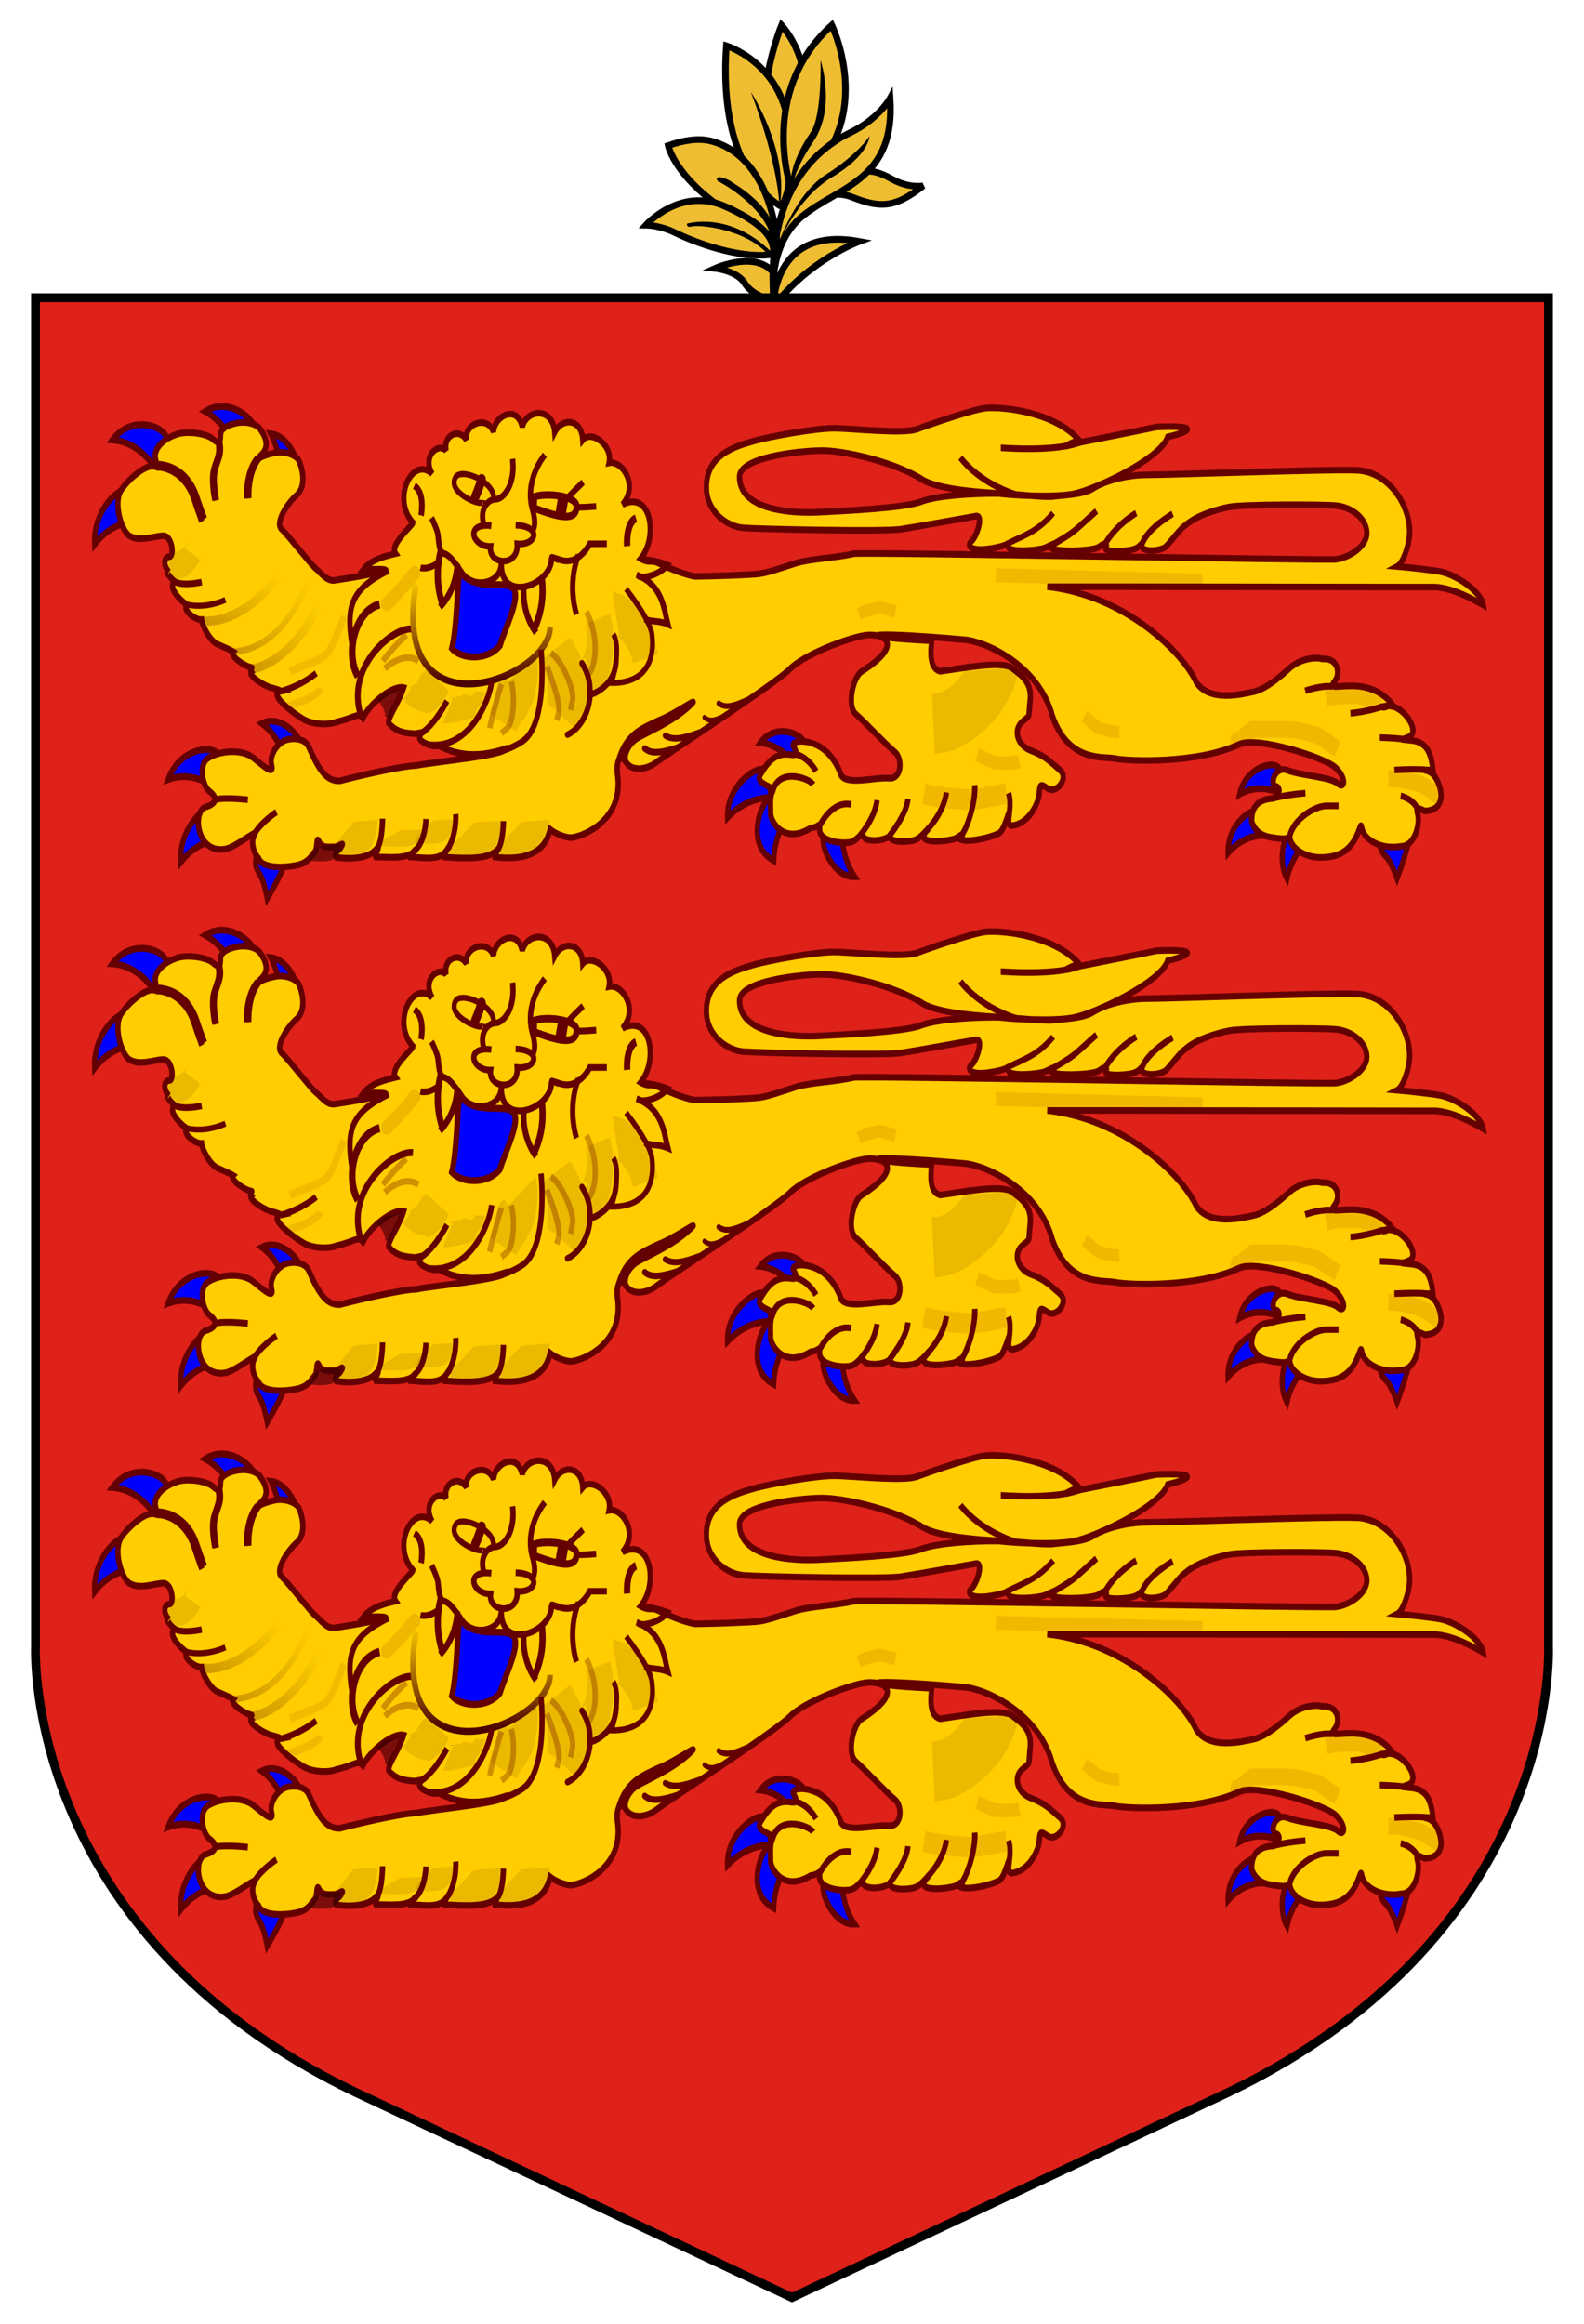 <?xml version="1.0" encoding="utf-8"?>
<svg xmlns="http://www.w3.org/2000/svg" height="264" id="svg2" version="1.0" width="180">
  <defs id="defs4">
    
    
    <linearGradient id="linearGradient662">
      <stop id="stop663" offset="0" style="stop-color:#000000;stop-opacity:1"/>
      <stop id="stop664" offset="1" style="stop-color:#0000ff;stop-opacity:1"/>
    </linearGradient>
    <linearGradient gradientTransform="scale(0.992,1.008)" gradientUnits="userSpaceOnUse" href="#linearGradient662" id="linearGradient678" x1="55.468" x2="34.92" y1="180.893" y2="168.661"/>
    <linearGradient gradientTransform="scale(1.377,0.726)" gradientUnits="userSpaceOnUse" href="#linearGradient662" id="linearGradient677" x1="9.77" x2="41.374" y1="165.664" y2="165.664"/>
    <linearGradient id="linearGradient698">
      <stop id="stop699" offset="0" style="stop-color:#4a0000;stop-opacity:1"/>
      <stop id="stop700" offset="1" style="stop-color:#ffcf00;stop-opacity:1"/>
    </linearGradient>
    
    <linearGradient gradientTransform="scale(0.952,1.05)" gradientUnits="userSpaceOnUse" href="#linearGradient662" id="linearGradient4010" x1="178.245" x2="174.871" y1="173.502" y2="172.798"/>
    <linearGradient gradientTransform="scale(0.831,1.204)" gradientUnits="userSpaceOnUse" href="#linearGradient662" id="linearGradient4012" x1="187.142" x2="182.271" y1="150.675" y2="149.971"/>
    <linearGradient gradientTransform="scale(1.079,0.926)" gradientUnits="userSpaceOnUse" href="#linearGradient662" id="linearGradient4014" x1="140.902" x2="135.367" y1="187.709" y2="184.645"/>
    <linearGradient gradientTransform="scale(1.278,0.783)" gradientUnits="userSpaceOnUse" href="#linearGradient662" id="linearGradient4016" x1="133.102" x2="115.366" y1="225.513" y2="219.954"/>
    <linearGradient gradientTransform="scale(0.912,1.097)" gradientUnits="userSpaceOnUse" href="#linearGradient662" id="linearGradient4018" x1="314.233" x2="310.074" y1="165.933" y2="165.064"/>
    <linearGradient gradientTransform="scale(0.827,1.21)" gradientUnits="userSpaceOnUse" href="#linearGradient662" id="linearGradient4020" x1="321.593" x2="315.632" y1="149.736" y2="147.61"/>
    <linearGradient gradientTransform="scale(1.04,0.962)" gradientUnits="userSpaceOnUse" href="#linearGradient662" id="linearGradient4022" x1="244.207" x2="241.923" y1="187.464" y2="182.494"/>
    <linearGradient gradientTransform="scale(1.272,0.786)" gradientUnits="userSpaceOnUse" href="#linearGradient662" id="linearGradient4024" x1="201.717" x2="200.051" y1="217.617" y2="212.729"/>
    <linearGradient gradientTransform="scale(0.992,1.008)" gradientUnits="userSpaceOnUse" href="#linearGradient662" id="linearGradient4026" x1="55.468" x2="34.92" y1="180.893" y2="168.661"/>
    <linearGradient gradientTransform="scale(0.992,1.008)" gradientUnits="userSpaceOnUse" href="#linearGradient662" id="linearGradient4028" x1="55.468" x2="34.92" y1="180.893" y2="168.661"/>
    <linearGradient gradientTransform="scale(0.992,1.008)" gradientUnits="userSpaceOnUse" href="#linearGradient662" id="linearGradient4030" x1="55.468" x2="34.92" y1="180.893" y2="168.661"/>
    <linearGradient gradientTransform="scale(0.992,1.008)" gradientUnits="userSpaceOnUse" href="#linearGradient662" id="linearGradient4032" x1="55.468" x2="34.92" y1="180.893" y2="168.661"/>
    <linearGradient gradientTransform="scale(0.992,1.008)" gradientUnits="userSpaceOnUse" href="#linearGradient662" id="linearGradient4034" x1="55.468" x2="34.92" y1="180.893" y2="168.661"/>
    <linearGradient gradientTransform="scale(1.377,0.726)" gradientUnits="userSpaceOnUse" href="#linearGradient662" id="linearGradient4036" x1="9.77" x2="41.374" y1="165.664" y2="165.664"/>
    <linearGradient gradientTransform="scale(1.377,0.726)" gradientUnits="userSpaceOnUse" href="#linearGradient662" id="linearGradient4038" x1="9.77" x2="41.374" y1="165.664" y2="165.664"/>
    <linearGradient gradientTransform="scale(1.377,0.726)" gradientUnits="userSpaceOnUse" href="#linearGradient662" id="linearGradient4040" x1="9.77" x2="41.374" y1="165.664" y2="165.664"/>
    <linearGradient gradientTransform="scale(1.377,0.726)" gradientUnits="userSpaceOnUse" href="#linearGradient662" id="linearGradient4042" x1="9.77" x2="41.374" y1="165.664" y2="165.664"/>
    <linearGradient gradientTransform="scale(1.377,0.726)" gradientUnits="userSpaceOnUse" href="#linearGradient662" id="linearGradient4044" x1="9.77" x2="41.374" y1="165.664" y2="165.664"/>
    <linearGradient gradientTransform="scale(1.324,0.755)" gradientUnits="userSpaceOnUse" href="#linearGradient698" id="linearGradient4046" x1="89.291" x2="89.458" y1="215.985" y2="193.804"/>
    <linearGradient gradientTransform="scale(1.168,0.856)" gradientUnits="userSpaceOnUse" href="#linearGradient698" id="linearGradient4048" x1="55.699" x2="69.66" y1="184.074" y2="170.985"/>
    <linearGradient gradientTransform="scale(0.983,1.017)" gradientUnits="userSpaceOnUse" href="#linearGradient662" id="linearGradient4050" x1="120.224" x2="119.338" y1="156.071" y2="162.873"/>
    <linearGradient gradientTransform="scale(1.151,0.869)" gradientUnits="userSpaceOnUse" href="#linearGradient698" id="linearGradient4052" x1="60.328" x2="72.657" y1="184.92" y2="173.36"/>
    <linearGradient gradientTransform="scale(1.424,0.702)" gradientUnits="userSpaceOnUse" href="#linearGradient698" id="linearGradient4054" x1="41.458" x2="52.6" y1="237.941" y2="227.494"/>
    <linearGradient gradientTransform="scale(0.952,1.05)" gradientUnits="userSpaceOnUse" href="#linearGradient662" id="linearGradient4242" x1="178.245" x2="174.871" y1="173.502" y2="172.798"/>
    <linearGradient gradientTransform="scale(0.831,1.204)" gradientUnits="userSpaceOnUse" href="#linearGradient662" id="linearGradient4244" x1="187.142" x2="182.271" y1="150.675" y2="149.971"/>
    <linearGradient gradientTransform="scale(1.079,0.926)" gradientUnits="userSpaceOnUse" href="#linearGradient662" id="linearGradient4246" x1="140.902" x2="135.367" y1="187.709" y2="184.645"/>
    <linearGradient gradientTransform="scale(1.278,0.783)" gradientUnits="userSpaceOnUse" href="#linearGradient662" id="linearGradient4248" x1="133.102" x2="115.366" y1="225.513" y2="219.954"/>
    <linearGradient gradientTransform="scale(0.912,1.097)" gradientUnits="userSpaceOnUse" href="#linearGradient662" id="linearGradient4250" x1="314.233" x2="310.074" y1="165.933" y2="165.064"/>
    <linearGradient gradientTransform="scale(0.827,1.21)" gradientUnits="userSpaceOnUse" href="#linearGradient662" id="linearGradient4252" x1="321.593" x2="315.632" y1="149.736" y2="147.61"/>
    <linearGradient gradientTransform="scale(1.04,0.962)" gradientUnits="userSpaceOnUse" href="#linearGradient662" id="linearGradient4254" x1="244.207" x2="241.923" y1="187.464" y2="182.494"/>
    <linearGradient gradientTransform="scale(1.272,0.786)" gradientUnits="userSpaceOnUse" href="#linearGradient662" id="linearGradient4256" x1="201.717" x2="200.051" y1="217.617" y2="212.729"/>
    <linearGradient gradientTransform="scale(0.992,1.008)" gradientUnits="userSpaceOnUse" href="#linearGradient662" id="linearGradient4258" x1="55.468" x2="34.92" y1="180.893" y2="168.661"/>
    <linearGradient gradientTransform="scale(0.992,1.008)" gradientUnits="userSpaceOnUse" href="#linearGradient662" id="linearGradient4260" x1="55.468" x2="34.92" y1="180.893" y2="168.661"/>
    <linearGradient gradientTransform="scale(0.992,1.008)" gradientUnits="userSpaceOnUse" href="#linearGradient662" id="linearGradient4262" x1="55.468" x2="34.92" y1="180.893" y2="168.661"/>
    <linearGradient gradientTransform="scale(0.992,1.008)" gradientUnits="userSpaceOnUse" href="#linearGradient662" id="linearGradient4264" x1="55.468" x2="34.92" y1="180.893" y2="168.661"/>
    <linearGradient gradientTransform="scale(0.992,1.008)" gradientUnits="userSpaceOnUse" href="#linearGradient662" id="linearGradient4266" x1="55.468" x2="34.92" y1="180.893" y2="168.661"/>
    <linearGradient gradientTransform="scale(1.377,0.726)" gradientUnits="userSpaceOnUse" href="#linearGradient662" id="linearGradient4268" x1="9.77" x2="41.374" y1="165.664" y2="165.664"/>
    <linearGradient gradientTransform="scale(1.377,0.726)" gradientUnits="userSpaceOnUse" href="#linearGradient662" id="linearGradient4270" x1="9.77" x2="41.374" y1="165.664" y2="165.664"/>
    <linearGradient gradientTransform="scale(1.377,0.726)" gradientUnits="userSpaceOnUse" href="#linearGradient662" id="linearGradient4272" x1="9.77" x2="41.374" y1="165.664" y2="165.664"/>
    <linearGradient gradientTransform="scale(1.377,0.726)" gradientUnits="userSpaceOnUse" href="#linearGradient662" id="linearGradient4274" x1="9.77" x2="41.374" y1="165.664" y2="165.664"/>
    <linearGradient gradientTransform="scale(1.377,0.726)" gradientUnits="userSpaceOnUse" href="#linearGradient662" id="linearGradient4276" x1="9.77" x2="41.374" y1="165.664" y2="165.664"/>
    <linearGradient gradientTransform="scale(1.324,0.755)" gradientUnits="userSpaceOnUse" href="#linearGradient698" id="linearGradient4278" x1="89.291" x2="89.458" y1="215.985" y2="193.804"/>
    <linearGradient gradientTransform="scale(1.168,0.856)" gradientUnits="userSpaceOnUse" href="#linearGradient698" id="linearGradient4280" x1="55.699" x2="69.66" y1="184.074" y2="170.985"/>
    <linearGradient gradientTransform="scale(0.983,1.017)" gradientUnits="userSpaceOnUse" href="#linearGradient662" id="linearGradient4282" x1="120.224" x2="119.338" y1="156.071" y2="162.873"/>
    <linearGradient gradientTransform="scale(1.151,0.869)" gradientUnits="userSpaceOnUse" href="#linearGradient698" id="linearGradient4284" x1="60.328" x2="72.657" y1="184.92" y2="173.36"/>
    <linearGradient gradientTransform="scale(1.424,0.702)" gradientUnits="userSpaceOnUse" href="#linearGradient698" id="linearGradient4286" x1="41.458" x2="52.6" y1="237.941" y2="227.494"/>
    <linearGradient gradientTransform="scale(0.992,1.008)" gradientUnits="userSpaceOnUse" href="#linearGradient662" id="linearGradient4537" x1="55.468" x2="34.92" y1="180.893" y2="168.661"/>
    <linearGradient gradientTransform="scale(1.377,0.726)" gradientUnits="userSpaceOnUse" href="#linearGradient662" id="linearGradient4547" x1="9.77" x2="41.374" y1="165.664" y2="165.664"/>
    <linearGradient gradientTransform="scale(1.324,0.755)" gradientUnits="userSpaceOnUse" href="#linearGradient698" id="linearGradient4549" x1="89.291" x2="89.458" y1="215.985" y2="193.804"/>
    <linearGradient gradientTransform="scale(1.168,0.856)" gradientUnits="userSpaceOnUse" href="#linearGradient698" id="linearGradient4551" x1="55.699" x2="69.66" y1="184.074" y2="170.985"/>
    <linearGradient gradientTransform="scale(1.151,0.869)" gradientUnits="userSpaceOnUse" href="#linearGradient698" id="linearGradient4553" x1="60.328" x2="72.657" y1="184.92" y2="173.36"/>
    <linearGradient gradientTransform="scale(1.424,0.702)" gradientUnits="userSpaceOnUse" href="#linearGradient698" id="linearGradient4555" x1="41.458" x2="52.6" y1="237.941" y2="227.494"/>
    <linearGradient gradientTransform="scale(0.952,1.05)" gradientUnits="userSpaceOnUse" href="#linearGradient662" id="linearGradient4825" x1="178.245" x2="174.871" y1="173.502" y2="172.798"/>
    <linearGradient gradientTransform="scale(0.831,1.204)" gradientUnits="userSpaceOnUse" href="#linearGradient662" id="linearGradient4827" x1="187.142" x2="182.271" y1="150.675" y2="149.971"/>
    <linearGradient gradientTransform="scale(1.079,0.926)" gradientUnits="userSpaceOnUse" href="#linearGradient662" id="linearGradient4829" x1="140.902" x2="135.367" y1="187.709" y2="184.645"/>
    <linearGradient gradientTransform="scale(1.278,0.783)" gradientUnits="userSpaceOnUse" href="#linearGradient662" id="linearGradient4831" x1="133.102" x2="115.366" y1="225.513" y2="219.954"/>
    <linearGradient gradientTransform="scale(0.912,1.097)" gradientUnits="userSpaceOnUse" href="#linearGradient662" id="linearGradient4833" x1="314.233" x2="310.074" y1="165.933" y2="165.064"/>
    <linearGradient gradientTransform="scale(0.827,1.21)" gradientUnits="userSpaceOnUse" href="#linearGradient662" id="linearGradient4835" x1="321.593" x2="315.632" y1="149.736" y2="147.61"/>
    <linearGradient gradientTransform="scale(1.04,0.962)" gradientUnits="userSpaceOnUse" href="#linearGradient662" id="linearGradient4837" x1="244.207" x2="241.923" y1="187.464" y2="182.494"/>
    <linearGradient gradientTransform="scale(1.272,0.786)" gradientUnits="userSpaceOnUse" href="#linearGradient662" id="linearGradient4839" x1="201.717" x2="200.051" y1="217.617" y2="212.729"/>
    <linearGradient gradientTransform="scale(0.992,1.008)" gradientUnits="userSpaceOnUse" href="#linearGradient662" id="linearGradient4841" x1="55.468" x2="34.92" y1="180.893" y2="168.661"/>
    <linearGradient gradientTransform="scale(0.992,1.008)" gradientUnits="userSpaceOnUse" href="#linearGradient662" id="linearGradient4843" x1="55.468" x2="34.92" y1="180.893" y2="168.661"/>
    <linearGradient gradientTransform="scale(0.992,1.008)" gradientUnits="userSpaceOnUse" href="#linearGradient662" id="linearGradient4845" x1="55.468" x2="34.92" y1="180.893" y2="168.661"/>
    <linearGradient gradientTransform="scale(0.992,1.008)" gradientUnits="userSpaceOnUse" href="#linearGradient662" id="linearGradient4847" x1="55.468" x2="34.92" y1="180.893" y2="168.661"/>
    <linearGradient gradientTransform="scale(0.992,1.008)" gradientUnits="userSpaceOnUse" href="#linearGradient662" id="linearGradient4849" x1="55.468" x2="34.92" y1="180.893" y2="168.661"/>
    <linearGradient gradientTransform="scale(1.377,0.726)" gradientUnits="userSpaceOnUse" href="#linearGradient662" id="linearGradient4851" x1="9.77" x2="41.374" y1="165.664" y2="165.664"/>
    <linearGradient gradientTransform="scale(1.377,0.726)" gradientUnits="userSpaceOnUse" href="#linearGradient662" id="linearGradient4853" x1="9.77" x2="41.374" y1="165.664" y2="165.664"/>
    <linearGradient gradientTransform="scale(1.377,0.726)" gradientUnits="userSpaceOnUse" href="#linearGradient662" id="linearGradient4855" x1="9.77" x2="41.374" y1="165.664" y2="165.664"/>
    <linearGradient gradientTransform="scale(1.377,0.726)" gradientUnits="userSpaceOnUse" href="#linearGradient662" id="linearGradient4857" x1="9.77" x2="41.374" y1="165.664" y2="165.664"/>
    <linearGradient gradientTransform="scale(1.377,0.726)" gradientUnits="userSpaceOnUse" href="#linearGradient662" id="linearGradient4859" x1="9.77" x2="41.374" y1="165.664" y2="165.664"/>
    <linearGradient gradientTransform="scale(1.324,0.755)" gradientUnits="userSpaceOnUse" href="#linearGradient698" id="linearGradient4861" x1="89.291" x2="89.458" y1="215.985" y2="193.804"/>
    <linearGradient gradientTransform="scale(1.168,0.856)" gradientUnits="userSpaceOnUse" href="#linearGradient698" id="linearGradient4863" x1="55.699" x2="69.66" y1="184.074" y2="170.985"/>
    <linearGradient gradientTransform="scale(1.151,0.869)" gradientUnits="userSpaceOnUse" href="#linearGradient698" id="linearGradient4865" x1="60.328" x2="72.657" y1="184.92" y2="173.36"/>
    <linearGradient gradientTransform="scale(1.424,0.702)" gradientUnits="userSpaceOnUse" href="#linearGradient698" id="linearGradient4867" x1="41.458" x2="52.6" y1="237.941" y2="227.494"/>
    <linearGradient gradientTransform="matrix(1.43,0,0,0.873,107.218,-80.189)" gradientUnits="userSpaceOnUse" href="#linearGradient698" id="linearGradient6033" x1="89.291" x2="89.458" y1="215.985" y2="193.804"/>
    <linearGradient gradientTransform="matrix(1.262,0,0,0.989,107.218,-80.189)" gradientUnits="userSpaceOnUse" href="#linearGradient698" id="linearGradient6035" x1="55.699" x2="69.66" y1="184.074" y2="170.985"/>
    <linearGradient gradientTransform="matrix(1.243,0,0,1.004,107.218,-80.189)" gradientUnits="userSpaceOnUse" href="#linearGradient698" id="linearGradient6037" x1="60.328" x2="72.657" y1="184.92" y2="173.36"/>
    <linearGradient gradientTransform="matrix(1.538,0,0,0.811,107.218,-96.073)" gradientUnits="userSpaceOnUse" href="#linearGradient698" id="linearGradient6039" x1="41.458" x2="52.6" y1="237.941" y2="227.494"/>
  </defs>
  <g id="layer1">
    <path d="M 88.813,2.866 C 88.813,2.866 84.813,12.554 88.376,18.179 C 95.001,9.366 88.813,2.866 88.813,2.866 z" id="path3256" style="fill:#efbd31;fill-opacity:1;fill-rule:evenodd;stroke:#000000;stroke-width:0.75;stroke-linecap:butt;stroke-linejoin:miter;marker:none;marker-start:none;marker-mid:none;marker-end:none;stroke-miterlimit:4;stroke-dasharray:none;stroke-dashoffset:0;stroke-opacity:1;visibility:visible;display:inline;overflow:visible;enable-background:accumulate"/>
    <path d="M 82.544,5.201 C 82.544,5.201 88.731,7.102 89.615,14.305 C 90.499,21.509 88.753,23.436 88.753,23.436 C 88.753,23.436 81.484,19.918 82.544,5.201 z" id="path3258" style="fill:#efbd31;fill-opacity:1;fill-rule:evenodd;stroke:#000000;stroke-width:0.75;stroke-linecap:butt;stroke-linejoin:miter;marker:none;marker-start:none;marker-mid:none;marker-end:none;stroke-miterlimit:4;stroke-dasharray:none;stroke-dashoffset:0;stroke-opacity:1;visibility:visible;display:inline;overflow:visible;enable-background:accumulate"/>
    <path d="M 91.604,23.63 C 91.604,23.63 93.858,21.244 96.819,22.393 C 99.78,23.542 101.548,23.807 104.906,21.111 C 104.906,21.111 103.404,21.421 101.548,20.448 C 99.692,19.476 97.128,17.752 91.604,23.63 z" id="path3245" style="fill:#efbd31;fill-opacity:1;fill-rule:evenodd;stroke:#000000;stroke-width:0.75;stroke-linecap:butt;stroke-linejoin:miter;marker:none;marker-start:none;marker-mid:none;marker-end:none;stroke-miterlimit:4;stroke-dasharray:none;stroke-dashoffset:0;stroke-opacity:1;visibility:visible;display:inline;overflow:visible;enable-background:accumulate"/>
    <path d="M 87.751,34.116 C 87.751,34.116 85.501,33.616 84.626,32.179 C 83.751,30.741 81.251,30.491 81.251,30.491 C 81.251,30.491 86.501,28.116 88.251,31.554 C 88.251,31.554 88.438,32.991 87.751,34.116 z" id="path3237" style="fill:#efbd31;fill-opacity:1;fill-rule:evenodd;stroke:#000000;stroke-width:0.75;stroke-linecap:butt;stroke-linejoin:miter;marker:none;marker-start:none;marker-mid:none;marker-end:none;stroke-miterlimit:4;stroke-dasharray:none;stroke-dashoffset:0;stroke-opacity:1;visibility:visible;display:inline;overflow:visible;enable-background:accumulate"/>
    <path d="M 89.925,21.509 C 89.925,21.509 86.036,10.549 94.521,2.859 C 94.521,2.859 100.178,14.526 89.925,21.509 z" id="path3239" style="fill:#efbd31;fill-opacity:1;fill-rule:evenodd;stroke:#000000;stroke-width:0.75;stroke-linecap:butt;stroke-linejoin:miter;marker:none;marker-start:none;marker-mid:none;marker-end:none;stroke-miterlimit:4;stroke-dasharray:none;stroke-dashoffset:0;stroke-opacity:1;visibility:visible;display:inline;overflow:visible;enable-background:accumulate"/>
    <path d="M 87.876,34.88 C 87.876,34.88 87.715,25.575 97.659,27.431 C 97.659,27.431 91.869,29.552 87.876,34.88 z" id="path2463" style="fill:#efbd31;fill-opacity:1;fill-rule:evenodd;stroke:#000000;stroke-width:0.75;stroke-linecap:butt;stroke-linejoin:miter;stroke-miterlimit:4;stroke-dasharray:none;stroke-opacity:1"/>
    <path d="M 87.892,33.706 C 87.892,33.706 87.185,27.696 91.339,24.426 C 95.493,21.155 101.769,20.36 101.15,11.167 C 101.15,11.167 99.913,13.466 96.642,15.057 C 93.372,16.648 87.096,21.067 87.892,33.706 z" id="path3235" style="fill:#efbd31;fill-opacity:1;fill-rule:evenodd;stroke:#000000;stroke-width:0.75;stroke-linecap:butt;stroke-linejoin:miter;marker:none;marker-start:none;marker-mid:none;marker-end:none;stroke-miterlimit:4;stroke-dasharray:none;stroke-dashoffset:0;stroke-opacity:1;visibility:visible;display:inline;overflow:visible;enable-background:accumulate"/>
    <path d="M 90,261.016 L 139.686,237.656 C 177.441,219.474 175.964,187.125 175.964,187.125 L 175.964,33.822 L 4.036,33.822 L 4.036,187.125 C 4.036,187.125 2.559,219.474 40.314,237.656 L 90,261.016 z" id="path2458" style="fill:#de2119;fill-opacity:1;stroke:#000000;stroke-width:1"/>
    <path d="M 88.245,26.989 C 88.245,26.989 87.538,17.797 80.821,16.029 C 79.41,15.658 77.719,15.91 75.928,16.54 C 75.928,16.54 77.108,22.216 88.245,26.989 z" id="path3270" style="fill:#efbd31;fill-opacity:1;fill-rule:evenodd;stroke:#000000;stroke-width:0.75;stroke-linecap:butt;stroke-linejoin:miter;marker:none;marker-start:none;marker-mid:none;marker-end:none;stroke-miterlimit:4;stroke-dasharray:none;stroke-dashoffset:0;stroke-opacity:1;visibility:visible;display:inline;overflow:visible;enable-background:accumulate"/>
    <path d="M 73.396,25.575 C 73.396,25.575 77.285,21.155 82.412,23.453 C 87.538,25.752 87.914,27.475 87.914,28.889 C 84.794,29.426 80.164,28.089 76.755,26.459 C 74.987,25.575 73.396,25.575 73.396,25.575 z" id="path3266" style="fill:#efbd31;fill-opacity:1;fill-rule:evenodd;stroke:#000000;stroke-width:0.75;stroke-linecap:butt;stroke-linejoin:miter;marker:none;marker-start:none;marker-mid:none;marker-end:none;stroke-miterlimit:4;stroke-dasharray:none;stroke-dashoffset:0;stroke-opacity:1;visibility:visible;display:inline;overflow:visible;enable-background:accumulate"/>
    <path d="M 93.239,6.836 C 93.239,6.836 95.063,12.221 92.411,16.11 C 89.759,19.999 89.925,22.083 89.925,22.083 C 89.394,19.564 90.985,16.678 92.129,15.025 C 93.43,13.146 93.239,6.836 93.239,6.836 z M 88.135,28.492 C 88.135,28.492 90.146,22.172 93.858,19.83 C 97.57,17.487 98.808,15.454 98.808,15.454 C 98.808,15.454 98.808,17.598 94.543,20.139 C 90.225,22.712 88.135,28.447 88.135,28.492 z M 85.313,10.429 C 85.313,10.429 88.201,17.752 88.555,23.144 L 88.643,23.188 C 89.571,16.824 85.313,10.429 85.313,10.429 L 85.313,10.429 M 87.636,28.605 C 82.819,23.92 78.068,25.411 78.068,25.411 C 78.068,25.411 77.971,25.885 78.547,25.741 C 79.547,25.491 84.876,26.022 87.438,29.085 C 87.438,29.085 87.735,29.179 87.636,28.605 z M 88.173,26.569 C 87.585,23.81 85.31,22.006 82.928,20.528 C 82.394,20.235 81.703,20.011 81.546,20.183 C 81.353,20.354 81.521,20.528 81.586,20.585 C 81.586,20.585 86.126,22.866 87.469,26.397 C 87.469,26.397 87.641,26.929 88.173,26.569 z" id="path3241" style="fill:#000000;fill-opacity:1;fill-rule:evenodd;stroke:none;stroke-width:0.1;stroke-linecap:butt;stroke-linejoin:miter;marker:none;marker-start:none;marker-mid:none;marker-end:none;stroke-miterlimit:4;stroke-dasharray:none;stroke-dashoffset:0;stroke-opacity:1;visibility:visible;display:inline;overflow:visible;enable-background:accumulate"/>
    <g id="g5012" transform="matrix(0.507,0,0,0.62,-64.283,10.41)">
      <g id="g918" style="font-size:12px;fill:#0000ff;stroke:#650000;stroke-width:1.075" transform="matrix(1.08,0,0,1.155,132.873,-68.637)">
        <path d="M 165.382,177.399 C 164.322,178.636 167.229,184.125 171.723,183.987 C 168.793,180.592 169.101,176.644 169.101,176.644 L 165.382,177.399 L 165.382,177.399 L 165.382,177.399 z" id="path919" style="font-size:12px;fill:#0000ff;fill-rule:evenodd;stroke:#650000;stroke-width:1.075;stroke-dasharray:none;stroke-opacity:1"/>
        <path d="M 154.223,171.455 C 152.603,171.628 148.693,178.844 154.927,181.419 C 155.127,176.939 158.061,174.279 158.061,174.279 L 154.838,172.275 L 154.838,172.275 L 154.223,171.455 L 154.223,171.455 z" id="path920" style="font-size:12px;fill:#0000ff;fill-rule:evenodd;stroke:#650000;stroke-width:1.075;stroke-dasharray:none;stroke-opacity:1"/>
        <path d="M 153.456,167.15 C 151.881,165.955 145.074,169.428 145.354,174.609 C 149.537,171.155 154.49,171.424 154.49,171.424 L 153.456,167.15 L 153.456,167.15 L 153.456,167.15 z" id="path921" style="font-size:12px;fill:#0000ff;fill-rule:evenodd;stroke:#650000;stroke-width:1.075;stroke-dasharray:none;stroke-opacity:1"/>
        <path d="M 161.327,162.962 C 161.215,161.337 155.295,159.459 152.186,162.708 C 156.656,163.075 159.203,166.107 159.203,166.107 L 161.327,162.962 L 161.327,162.962 L 161.327,162.962 z" id="path922" style="font-size:12px;fill:#0000ff;fill-rule:evenodd;stroke:#650000;stroke-width:1.075;stroke-dasharray:none;stroke-opacity:1"/>
      </g>
      <g id="g923" style="font-size:12px;fill:#0000ff;stroke:#650000;stroke-width:1.075" transform="matrix(1.08,0,0,1.155,132.873,-68.637)">
        <path d="M 280.722,178.075 C 280.614,179.564 281.141,180.082 282.154,180.918 C 283.166,181.754 284.312,184.238 284.312,184.238 C 284.312,184.238 287.555,177.696 286.743,176.818 C 285.932,175.94 280.923,178.033 280.722,178.075 z" id="path924" style="font-size:12px;fill:#0000ff;fill-opacity:1;fill-rule:evenodd;stroke:#650000;stroke-width:1.075;stroke-dasharray:none;stroke-opacity:1"/>
        <path d="M 263.567,175.368 C 261.954,175.144 258.9,180.552 261.442,184.262 C 262.719,179.963 266.21,178.092 266.21,178.092 L 263.567,175.368 L 263.567,175.368 L 263.567,175.368 z" id="path925" style="font-size:12px;fill:#0000ff;fill-opacity:1;fill-rule:evenodd;stroke:#650000;stroke-width:1.075;stroke-dasharray:none;stroke-opacity:1"/>
        <path d="M 255.696,173.741 C 254.44,172.705 249.006,175.713 249.228,180.204 C 252.568,177.211 256.521,177.446 256.521,177.446 L 255.696,173.741 L 255.696,173.741 L 255.696,173.741 z" id="path926" style="font-size:12px;fill:#0000ff;fill-opacity:1;fill-rule:evenodd;stroke:#650000;stroke-width:1.075;stroke-dasharray:none;stroke-opacity:1"/>
        <path d="M 259.821,166.798 C 258.955,165.417 252.85,166.555 251.642,170.887 C 255.756,169.101 259.433,170.573 259.433,170.573 L 259.821,166.798 L 259.821,166.798 L 259.821,166.798 z" id="path927" style="font-size:12px;fill:#0000ff;fill-opacity:1;fill-rule:evenodd;stroke:#650000;stroke-width:1.075;stroke-dasharray:none;stroke-opacity:1"/>
      </g>
      <g id="g928" style="font-size:12px;fill:#0000ff;stroke:#650000;stroke-width:1.075" transform="matrix(1.08,0,0,1.155,133.548,-68.637)">
        <path d="M 56.274,163.764 C 56.861,162.245 52.292,158.037 48.1,159.665 C 51.994,161.889 53.018,165.715 53.018,165.715 L 56.274,163.764 L 56.274,163.764 L 56.274,163.764 z" id="path929" style="font-size:12px;fill:#0000ff;fill-rule:evenodd;stroke:#650000;stroke-width:1.075;stroke-dasharray:none;stroke-opacity:1"/>
        <path d="M 38.768,173.259 C 37.244,171.888 30.848,175.79 31.23,181.689 C 35.131,177.787 39.846,178.13 39.846,178.13 L 38.768,173.259 L 38.768,173.259 L 38.768,173.259 z" id="path930" style="font-size:12px;fill:#0000ff;fill-rule:evenodd;stroke:#650000;stroke-width:1.075;stroke-dasharray:none;stroke-opacity:1"/>
        <path d="M 39.326,164.914 C 38.67,162.971 31.183,163.237 28.623,168.565 C 33.936,167.077 37.877,169.687 37.877,169.687 L 39.326,164.914 L 39.326,164.914 L 39.326,164.914 z" id="path931" style="font-size:12px;fill:#0000ff;fill-rule:evenodd;stroke:#650000;stroke-width:1.075;stroke-dasharray:none;stroke-opacity:1"/>
        <path d="M 46.952,180.671 C 46.542,182.107 46.952,182.722 47.772,183.747 C 48.592,184.772 49.208,187.437 49.208,187.437 C 49.208,187.437 53.718,181.696 53.103,180.671 C 52.488,179.646 47.157,180.671 46.952,180.671 z" id="path932" style="fill:#0000ff;fill-opacity:1;fill-rule:evenodd;stroke:#650000;stroke-width:1.075;stroke-linecap:butt;stroke-linejoin:miter;stroke-dasharray:none;stroke-opacity:1"/>
      </g>
      <g id="g933" style="font-size:12px;fill:#0000ff;stroke:#650000;stroke-width:1.075" transform="matrix(1.08,0,0,1.155,132.873,-68.637)">
        <path d="M 28.996,114.656 C 28.996,112.606 21.817,110.462 17.687,114.692 C 23.197,114.981 26.096,118.716 26.096,118.716 L 28.996,114.656 L 28.996,114.656 L 28.996,114.656 z" id="path934" style="fill:#0000ff;fill-opacity:1;fill-rule:evenodd;stroke:#650000;stroke-width:1.075;stroke-linecap:butt;stroke-linejoin:miter;stroke-dasharray:none;stroke-opacity:1"/>
        <path d="M 21.545,122.821 C 20.021,121.45 13.626,125.352 14.007,131.251 C 17.908,127.35 22.623,127.692 22.623,127.692 L 21.545,122.821 L 21.545,122.821 L 21.545,122.821 z" id="path935" style="font-size:12px;fill:#0000ff;fill-opacity:1;fill-rule:evenodd;stroke:#650000;stroke-width:1.075;stroke-dasharray:none;stroke-opacity:1"/>
        <path d="M 47.601,113.952 C 48.294,112.022 42.264,107.577 36.947,110.161 C 42.034,112.297 43.5,116.791 43.5,116.791 L 47.601,113.952 L 47.601,113.952 L 47.601,113.952 z" id="path936" style="font-size:12px;fill:#0000ff;fill-opacity:1;fill-rule:evenodd;stroke:#650000;stroke-width:1.075;stroke-dasharray:none;stroke-opacity:1"/>
        <path d="M 56.114,120.997 C 57.311,119.891 55.062,114.101 50.582,113.717 C 53.098,117.429 52.333,121.314 52.333,121.314 L 56.114,120.997 L 56.114,120.997 L 56.114,120.997 z" id="path937" style="font-size:12px;fill:#0000ff;fill-opacity:1;fill-rule:evenodd;stroke:#650000;stroke-width:1.075;stroke-dasharray:none;stroke-opacity:1"/>
      </g>
      <path d="M 219.337,78.981 C 214.469,74.606 219.28,66.624 223.644,70.029 C 221.358,66.762 225.096,64.177 226.793,65.813 C 226.004,63.155 229.588,61.392 231.346,63.846 C 230.715,60.881 236.031,59.146 237.41,62.386 C 237.502,59.472 242.699,57.171 243.846,61.439 C 244.857,58.154 250.649,57.724 251.13,62.391 C 252.82,59.676 257.163,59.875 257.415,63.819 C 259.293,61.964 264.145,64.74 263.318,68.021 C 266.315,67.52 269.976,72.207 266.323,75.662 C 272.803,72.991 274.333,81.648 270.396,85.578 C 272.433,86.538 272.612,85.69 274.409,86.41 C 276.205,87.131 279.463,88.317 282.445,88.828 C 285.14,88.828 295.022,88.588 297.043,88.348 C 299.064,88.108 301.827,87.292 305.128,86.427 C 308.585,85.561 313.586,85.529 318.148,84.673 C 321.763,84.359 423.259,85.946 426.178,85.706 C 429.098,85.466 433.359,83.298 433.134,80.656 C 432.91,78.014 429.547,76.099 426.178,75.859 C 422.809,75.619 405.517,75.619 402.372,76.099 C 399.228,76.58 394.737,77.78 392.491,79.462 C 391.411,79.999 389.627,82.032 388.116,83.369 C 386.701,84.29 382.705,84.426 382.705,83.225 C 382.705,82.44 382.37,83.376 381.388,83.681 C 380.114,84.297 374.366,84.466 374.62,83.681 C 375.069,82.792 374.59,82.512 373.078,83.441 C 371.955,84.161 364.011,84.426 362.553,83.713 C 363.428,82.584 363.435,82.648 361.048,83.577 C 359.536,84.089 353.278,84.491 352.829,83.505 C 352.769,82.727 352.06,83.108 351.177,83.329 C 344.084,84.762 343.403,83.104 344.526,82.383 C 345.649,81.663 347.35,77.54 345.553,77.78 C 343.756,78.021 332.527,79.702 328.709,80.182 C 324.891,80.662 297.268,80.182 293.45,79.942 C 289.632,79.702 285.366,76.926 285.14,72.977 C 284.741,66.643 291.429,65.051 295.471,64.091 C 299.514,63.13 309.62,61.689 313.662,61.689 C 317.705,61.689 329.235,62.794 332.379,61.833 C 335.523,60.873 345.072,58.189 347.77,57.991 C 351.75,57.705 363.153,58.747 368.588,63.794 C 365.758,64.787 364.427,65.371 367.639,64.475 C 370.558,63.995 383.09,61.978 386.01,61.449 C 396.117,61.113 393.466,62.314 388.525,63.274 C 386.876,67.335 372.025,73.003 367.309,73.724 C 362.593,74.445 352.584,73.916 350.346,73.602 C 348.1,73.471 337.474,73.061 333.605,71.125 C 327.355,67.85 315.805,65.697 310.743,65.772 C 306.006,65.845 292.493,66.942 292.551,70.575 C 292.481,76.957 305.128,77.3 310.518,77.06 C 315.908,76.82 329.383,76.339 333.201,75.139 C 337.019,73.938 345.277,73.643 349.769,73.643 C 354.26,73.643 360.825,74.418 362.846,74.178 C 364.867,73.938 369.583,73.883 371.829,72.682 C 374.075,71.481 378.958,70.225 383.899,70.225 C 388.84,70.225 425.504,69.134 430.445,69.375 C 437.597,69.337 442.65,75.376 442.736,80.511 C 442.777,82.913 441.255,86.462 439.961,87.012 C 442.181,87.17 447.734,87.653 449.566,87.949 C 453.006,88.476 458.583,91.405 459.222,94.073 C 456.609,92.847 452.393,90.995 448.592,90.793 C 447.848,90.8 367.813,90.689 361.523,90.72 C 378.625,92.281 391.695,102.456 394.961,108.282 C 397.881,111.885 405.067,110.444 407.762,109.963 C 410.457,109.483 413.602,107.321 415.847,105.64 C 418.093,103.959 421.605,103.532 423.19,103.959 C 426.681,103.719 427.301,106.601 425.954,108.042 C 424.606,109.483 426.177,108.89 429.77,108.89 C 433.364,108.89 436.532,109.924 438.651,112.106 C 436.629,113.547 435.611,112.365 438.53,112.605 C 441.45,112.845 444.974,116.982 442.797,118.149 C 440.894,118.877 440.327,118.609 442.797,118.849 C 446.48,119.09 447.484,120.933 447.963,124.207 C 444.845,124.648 446.391,123.893 447.963,125.094 C 449.535,126.295 451.825,131.613 446.166,131.819 C 444.145,131.098 444.182,130.958 444.612,132.593 C 445.011,134.274 443.92,138.303 440.776,138.303 C 436.419,138.952 432.466,137.102 432.017,134.941 C 431.568,132.779 431.627,139.112 425.451,140.111 C 419.62,141.114 416.521,138.543 416.072,137.343 C 415.623,136.142 415.847,137.102 413.602,136.862 C 411.356,136.622 408.526,136.6 407.313,133.74 C 407.313,132.059 407.751,129.843 411.752,129.544 C 413.549,129.304 414.051,127.496 412.703,127.255 C 411.356,127.015 412.479,123.413 415.398,124.373 C 418.318,125.334 425.055,125.574 426.627,126.775 C 428.199,127.976 428.649,125.814 426.178,123.893 C 423.708,121.972 408.661,118.129 404.618,119.57 C 395.205,123.234 379.465,122.692 376.77,122.212 C 374.075,121.731 366.291,123.042 362.621,114.286 C 359.644,105.345 348.331,100.927 343.166,100.447 C 317.685,98.594 319.069,100.019 335.595,100.624 C 335.472,102.293 334.872,105.71 337.551,106.211 C 342.043,105.731 351.392,104.199 353.638,105.64 C 355.884,107.081 358.13,108.282 357.68,111.644 C 357.231,115.007 357.905,114.046 355.884,115.487 C 353.862,116.928 354.761,119.81 357.905,120.771 C 361.049,121.731 362.397,122.932 364.418,124.373 C 366.439,125.814 363.52,128.696 361.723,127.736 C 359.926,126.775 359.926,126.775 359.702,128.696 C 359.477,130.618 357.245,134.254 353.449,134.521 C 352.652,134.288 352.873,133.294 352.964,132.539 C 353.189,130.858 352.205,134.628 351.031,135.673 C 350.284,136.379 343.926,137.761 342.129,137.04 C 342.931,135.536 342.468,136.15 340.896,136.87 C 339.362,137.343 331.084,138.232 334.773,135.181 C 335.731,134.07 333.458,136.569 332.204,137.005 C 331.15,137.512 326.239,137.823 326.239,136.382 C 324.68,137.441 320.969,137.441 320.4,136.622 C 319.277,135.661 319.171,137.343 317.15,137.583 C 315.129,137.823 310.743,137.343 310.518,135.421 C 310.294,133.5 310.967,134.701 308.497,134.941 C 302.483,138.023 299.514,133.74 299.514,132.299 C 299.514,130.858 299.289,129.177 299.963,128.216 C 300.636,127.255 295.778,126.966 297.268,125.074 C 298.943,122.762 300.701,121.066 304.005,121.491 C 305.577,121.731 305.353,121.011 304.679,120.05 C 304.005,119.09 306.476,118.609 309.395,119.57 C 312.315,120.531 314.336,122.932 315.234,125.094 C 316.133,127.255 323.095,125.574 326.014,125.814 C 328.934,126.055 329.158,122.212 327.362,121.011 C 325.565,119.81 320.624,115.487 318.603,114.046 C 316.582,112.605 317.929,107.561 319.726,106.361 C 330.185,100.899 324.442,99.156 320.624,99.636 C 316.806,100.116 306.995,103.149 303.851,105.791 C 300.707,108.433 276.279,121.382 274.033,122.823 C 271.787,124.264 268.521,124.614 267.174,122.932 C 265.826,121.251 264.928,122.452 265.152,124.854 C 266.936,133.925 256.393,136.816 254.544,136.701 C 253.257,136.599 251.414,136.046 250.086,135.191 C 248.776,140.261 242.98,140.765 237.744,140.264 C 237.664,139.666 238.721,138.548 238.143,138.976 C 236.412,140.718 231.093,140.535 226.527,140.27 C 226.223,139.21 228.102,137.926 227.203,138.647 C 225.67,140.876 223.035,140.476 218.763,140.239 C 218.713,139.769 220.742,138.198 219.796,139.139 C 217.926,140.718 214.033,140.224 211.01,140.263 C 210.652,139.909 212.573,137.426 210.816,139.067 C 209.136,140.467 205.58,140.701 202.181,140.325 C 201.576,139.145 202.888,139.133 203.249,138.392 C 204.148,137.191 202.8,138.392 201.677,138.392 C 200.554,138.392 198.982,138.632 198.308,137.431 C 197.635,136.23 198.021,138.632 197.369,139.286 C 196.717,139.853 195.981,141.185 193.735,141.666 C 191.489,142.146 185.65,142.626 184.752,140.465 C 183.542,139.47 182.955,137.343 183.853,136.142 C 184.752,134.941 179.577,138.459 177.34,138.784 C 170.764,139.765 169.929,131.819 172.849,131.098 C 175.768,130.378 175.319,129.177 173.747,128.216 C 172.175,127.255 171.277,123.413 173.298,122.212 C 175.319,121.011 179.997,120.345 182.955,121.731 C 184.686,122.65 188.391,125.799 187.671,123.413 C 187.171,121.937 188.452,120.06 189.885,119.254 C 191.13,118.369 194.96,118.144 195.981,120.05 C 198.348,124.47 200.023,126.373 202.943,126.295 C 209.162,124.981 217.568,123.494 220.038,123.494 C 223.208,122.912 239.989,121.64 239.989,120.439 C 229.925,123.131 225.856,119.647 224.733,119.887 C 223.61,120.127 220.846,119.107 220.846,118.437 C 220.846,116.996 223.38,117.168 219.787,117.649 C 217.635,117.512 215.719,117.435 213.908,115.701 C 213.612,114.815 216.287,111.768 217.259,109.208 C 214.94,108.723 209.812,111.948 208.132,114.792 C 206.954,113.701 206.476,114.693 202.269,115.487 C 200.284,116.156 197.055,115.916 195.259,115.195 C 193.462,114.475 186.423,110.353 189.828,109.823 C 188.932,109.484 187.902,109.29 187.223,109.146 C 184.753,108.331 182.418,106.746 183.135,106.312 C 182.51,105.59 183.851,105.593 182.862,105.449 C 181.514,105.208 178.196,103.338 179.048,102.616 C 178.197,102.182 176.177,101.513 175.322,101.175 C 173.75,100.455 172.175,97.955 171.95,96.754 C 170.502,96.862 167.41,94.744 168.806,94.112 C 166.446,92.758 164.437,90.529 166.009,89.808 C 164.632,88.97 163.67,87.438 164.629,88.012 C 163.197,86.658 163.641,85.226 164.764,85.226 C 165.887,85.226 165.438,81.383 163.416,81.383 C 161.395,81.383 158.144,82.595 155.781,81.383 C 153.837,80.234 152.187,75.139 153.984,72.977 C 155.781,70.816 159.374,68.414 161.171,68.654 C 162.967,68.894 162.069,69.375 161.62,67.213 C 161.171,65.051 164.155,63.428 166.111,62.89 C 168.482,62.052 173.073,62.65 174.421,63.61 C 175.768,64.571 176.218,64.571 176.218,62.89 C 176.218,61.709 177.952,61.093 179.496,60.783 C 182.068,60.315 184.078,60.879 184.976,61.689 C 186.372,63.235 187.222,65.051 185.425,66.493 C 183.629,67.933 185.188,66.712 188.108,66.232 C 189.988,65.751 193.38,66.371 193.96,67.933 C 194.739,69.615 195.307,72.497 193.286,73.938 C 191.265,75.379 188.345,78.981 189.917,80.182 C 191.489,81.383 196.43,86.667 197.553,87.387 C 198.676,88.108 200.023,89.789 201.82,89.549 C 203.617,89.309 205.638,89.068 207.21,88.828 C 213.449,87.859 216.262,87.355 208.254,87.552 C 210.052,85.59 213.817,85.011 215.45,84.665 C 214.012,82.993 219.337,79.462 219.337,78.981 L 219.337,78.981 L 219.337,78.981 L 219.337,78.981 L 219.337,78.981 L 219.337,78.981 L 219.337,78.981 L 219.337,78.981 L 219.337,78.981 L 219.337,78.981 L 219.337,78.981 L 219.337,78.981 L 219.337,78.981 L 219.337,78.981 L 219.337,78.981 L 219.337,78.981 L 219.337,78.981 L 219.337,78.981 L 219.337,78.981 L 219.337,78.981 L 219.337,78.981 L 219.337,78.981 L 219.337,78.981 L 219.337,78.981 L 219.337,78.981 L 219.337,78.981 L 219.337,78.981 L 219.337,78.981 L 219.337,78.981 L 219.337,78.981 L 219.337,78.981 L 219.337,78.981 L 219.337,78.981 L 219.337,78.981 L 219.337,78.981 L 219.337,78.981 L 219.337,78.981 L 219.337,78.981 L 219.337,78.981 L 219.337,78.981 L 219.337,78.981 L 219.337,78.981 L 219.337,78.981 L 219.337,78.981 L 219.337,78.981 L 219.337,78.981 L 219.337,78.981 L 219.337,78.981 L 219.337,78.981 L 219.337,78.981 L 219.337,78.981 L 219.337,78.981 L 219.337,78.981 L 219.337,78.981 L 219.337,78.981 L 219.337,78.981 L 219.337,78.981 L 219.337,78.981 L 219.337,78.981 L 219.337,78.981 L 219.337,78.981 L 219.337,78.981 L 219.337,78.981 L 219.337,78.981 L 219.337,78.981 L 219.337,78.981 L 219.337,78.981 L 219.337,78.981 L 219.337,78.981 L 219.337,78.981 L 219.337,78.981 L 219.337,78.981 L 219.337,78.981 L 219.337,78.981 L 219.337,78.981 L 219.337,78.981 L 219.337,78.981 L 219.337,78.981 L 219.337,78.981 L 219.337,78.981 L 219.337,78.981 L 219.337,78.981 L 219.337,78.981 L 219.337,78.981 L 219.337,78.981 L 219.337,78.981 L 219.337,78.981 L 219.337,78.981 L 219.337,78.981 L 219.337,78.981 L 219.337,78.981 L 219.337,78.981 L 219.337,78.981 L 219.337,78.981 L 219.337,78.981 L 219.337,78.981 L 219.337,78.981 L 219.337,78.981 z" id="path938" style="font-size:12px;fill:#ffcd00;fill-rule:evenodd;stroke:#650000;stroke-width:1.201"/>
      <path d="M 219.349,98.473 C 215.044,97.948 204.155,105.237 207.668,114.3" id="path939" style="font-size:12px;fill:none;fill-rule:evenodd;stroke:#650000;stroke-width:1.3"/>
      <path d="M 220.005,90.345 C 214.192,118.747 249.846,107.746 250.091,98.179" id="path940" style="font-size:12px;fill:none;fill-rule:evenodd;stroke:url(#linearGradient6033);stroke-width:1.283"/>
      <path d="M 248.045,102.28 C 248.52,106.011 248.801,116.435 243.81,119.1 C 238.82,121.765 232.571,122.08 227.693,120.801" id="path941" style="font-size:12px;fill:none;fill-rule:evenodd;stroke:#650000;stroke-width:1.193"/>
      <path d="M 237,108.057 C 236.51,111.725 231.748,120.86 222.471,119.605" id="path942" style="font-size:12px;fill:none;fill-rule:evenodd;stroke:#650000;stroke-width:1.201"/>
      <path d="M 161.978,68.771 C 166.829,69.142 169.254,72.106 170.294,74.7 C 171.333,77.294 172.026,78.776 172.026,78.776" id="path943" style="font-size:12px;fill:none;fill-rule:evenodd;stroke:#650000;stroke-width:1.201"/>
      <path d="M 166.111,89.871 C 168.19,90.613 172.002,89.871 172.002,89.871" id="path944" style="font-size:12px;fill:none;fill-rule:evenodd;stroke:#650000;stroke-width:1.201"/>
      <path d="M 168.136,93.868 C 172.725,94.979 177.314,93.127 177.314,93.127" id="path945" style="font-size:12px;fill:none;fill-rule:evenodd;stroke:#650000;stroke-width:1.093"/>
      <path d="M 178.387,102.624 C 190.925,102.624 196.25,88.959 196.25,88.959" id="path946" style="font-size:12px;fill:none;fill-rule:evenodd;stroke:url(#linearGradient6035);stroke-width:1.222;stroke-opacity:0.261"/>
      <path d="M 203.903,96.191 C 200.438,103.231 200.785,103.231 196.28,104.713 C 191.776,106.195 191.776,106.195 191.776,106.195" id="path947" style="font-size:12px;fill:none;fill-rule:evenodd;stroke:#650000;stroke-width:1.48;stroke-opacity:0.089"/>
      <path d="M 189.697,109.901 C 194.548,108.789 197.666,106.566 197.666,106.566" id="path948" style="font-size:12px;fill:none;fill-rule:evenodd;stroke:#650000;stroke-width:1.201"/>
      <path d="M 184.501,67.124 C 181.729,69.718 182.076,74.535 182.076,74.535" id="path949" style="font-size:12px;fill:none;fill-rule:evenodd;stroke:#650000;stroke-width:1.201"/>
      <path d="M 241.67,67.289 C 242.363,72.106 239.591,74.7 237.859,74.7 C 236.126,74.7 234.192,76.498 235.256,79.389" id="path950" style="font-size:12px;fill:none;fill-rule:evenodd;stroke:#650000;stroke-width:1.201"/>
      <path d="M 248.906,66.548 C 245.788,69.883 245.095,73.588 246.134,76.553 C 247.174,79.517 246.189,80.379 246.189,80.379" id="path951" style="font-size:12px;fill:none;fill-rule:evenodd;stroke:#650000;stroke-width:1.201"/>
      <path d="M 211.872,93.968 C 206.328,95.117 204.07,102.955 207.024,107.17" id="path952" style="font-size:12px;fill:none;fill-rule:evenodd;stroke:#650000;stroke-width:1.496"/>
      <path d="M 262.806,82.852 L 258.994,82.852 C 258.994,82.852 256.569,86.928 252.411,85.816 C 248.253,84.704 252.065,85.816 252.065,85.816" id="path953" style="font-size:12px;fill:none;fill-rule:evenodd;stroke:#650000;stroke-width:1.201"/>
      <path d="M 242.363,79.453 C 248.296,79.572 247.103,83.222 242.709,82.852 C 243.056,87.298 236.153,86.738 236.744,83.332 C 232.592,83.429 230.889,78.93 236.919,79.553" id="path954" style="font-size:12px;fill:none;fill-rule:evenodd;stroke:#650000;stroke-width:1.201"/>
      <path d="M 382.777,82.856 C 383.999,79.982 389.618,77.369 389.618,77.369 L 389.618,77.369" id="path955" style="font-size:12px;fill:none;fill-rule:evenodd;stroke:#650000;stroke-width:1.201"/>
      <path d="M 374.61,82.707 C 377.053,79.31 381.451,77.219 381.451,77.219" id="path956" style="font-size:12px;fill:none;fill-rule:evenodd;stroke:#650000;stroke-width:1.201"/>
      <path d="M 362.684,83.023 C 366.396,81.295 367.439,80.612 368.658,79.722 C 369.974,78.727 372.567,76.847 372.567,76.847" id="path957" style="font-size:12px;fill:none;fill-rule:evenodd;stroke:#650000;stroke-width:1.201"/>
      <path d="M 352.327,82.916 C 355.046,81.819 357.15,81.174 358.971,80.132 C 361.256,78.894 362.836,77.218 362.836,77.218" id="path958" style="font-size:12px;fill:none;fill-rule:evenodd;stroke:#650000;stroke-width:1.143"/>
      <path d="M 354.556,73.844 C 345.918,71.573 342.055,67.062 342.055,67.062" id="path959" style="font-size:12px;fill:none;fill-rule:evenodd;stroke:#650000;stroke-width:1.201"/>
      <path d="M 368.936,64.229 C 363.216,66.072 351.588,65.274 351.1,65.274" id="path960" style="font-size:12px;fill:none;fill-rule:evenodd;stroke:#650000;stroke-width:1.201"/>
      <path d="M 265.444,122.514 C 267.154,117.822 270.361,116.765 274.372,115.231 C 278.526,113.924 284.848,109.972 280.939,112.846 C 277.03,115.721 271.39,117.55 269.435,118.595 C 267.48,119.64 266.259,121.97 267.256,123.037" id="path961" style="font-size:12px;fill:none;fill-rule:evenodd;stroke:#650000;stroke-width:1.201"/>
      <path d="M 257.239,104.747 C 260.904,109.45 258.639,115.995 253.997,117.825" id="path962" style="font-size:12px;fill:none;fill-rule:evenodd;stroke:#650000;stroke-width:1.201;stroke-linecap:round"/>
      <path d="M 269.455,88.547 C 275.404,90.455 275.617,94.947 276.473,97.602 C 274.376,96.853 272.853,97.212 271.279,96.66" id="path963" style="font-size:12px;fill:none;fill-rule:evenodd;stroke:#650000;stroke-width:1.201"/>
      <path d="M 267.11,91.132 C 271.151,95.403 272.69,98.015 272.923,99.503 C 273.304,102.087 273.324,108.459 263.772,108.355 C 264.662,106.457 265.787,101.445 264.258,99.433" id="path964" style="font-size:12px;fill:none;fill-rule:evenodd;stroke:#650000;stroke-width:1.097"/>
      <path d="M 264.867,104.011 C 264.867,108.191 261.129,109.907 259.419,110.429" id="path965" style="font-size:12px;fill:none;fill-rule:evenodd;stroke:#650000;stroke-width:1.201"/>
      <path d="M 239.125,86.717 C 238.876,90.375 232.423,91.159 230.189,88.024 C 228.452,85.934 227.459,84.888 226.218,84.627 C 224.977,84.366 225.116,81.323 224.865,80.876 C 224.715,80.268 223.911,78.696 223.51,78.105" id="path967" style="font-size:12px;fill:none;fill-rule:evenodd;stroke:#650000;stroke-width:1.21"/>
      <path d="M 229.804,87.775 C 232.801,91.816 239.948,89.391 241.792,91.008 C 243.636,92.624 240,98.256 238.848,101.49 C 236.185,104.274 230.253,104.093 228.071,102.026 C 229.246,98.164 229.343,89.93 229.574,89.661 L 229.804,87.775 L 229.804,87.775 L 229.804,87.775 L 229.804,87.775 L 229.804,87.775 z" id="path968" style="font-size:12px;fill:#0000ff;fill-rule:evenodd;stroke:#650000;stroke-width:1.264"/>
      <path d="M 176.053,64.174 C 176.541,66.526 175.808,67.049 175.075,69.139 C 174.342,71.229 175.32,74.887 175.32,74.887" id="path969" style="font-size:12px;fill:none;fill-rule:evenodd;stroke:#650000;stroke-width:1.201"/>
      <path d="M 174.764,129.758 C 177.207,129.236 182.338,129.758 182.338,129.758" id="path970" style="font-size:12px;fill:none;fill-rule:evenodd;stroke:#650000;stroke-width:1.201"/>
      <path d="M 183.871,135.935 C 185.337,133.844 188.758,132.015 188.758,132.015" id="path971" style="font-size:12px;fill:none;fill-rule:evenodd;stroke:#650000;stroke-width:1.201"/>
      <path d="M 211.304,138.714 C 212.526,137.408 212.526,133.227 212.526,133.227" id="path972" style="font-size:12px;fill:none;fill-rule:evenodd;stroke:#650000;stroke-width:1.201"/>
      <path d="M 220.218,138.683 C 222.163,136.969 222.269,133.29 222.269,133.29" id="path973" style="font-size:12px;fill:none;fill-rule:evenodd;stroke:#650000;stroke-width:1.201"/>
      <path d="M 227.303,138.589 C 229.258,135.715 228.938,132.394 228.938,132.394" id="path974" style="font-size:12px;fill:none;fill-rule:evenodd;stroke:#650000;stroke-width:1.201"/>
      <path d="M 238.404,138.904 C 239.626,137.336 239.626,133.678 239.626,133.678" id="path975" style="font-size:12px;fill:none;fill-rule:evenodd;stroke:#650000;stroke-width:1.201"/>
      <path d="M 317.589,130.614 C 313.191,129.83 310.503,134.534 310.503,134.534" id="path976" style="font-size:12px;fill:none;fill-rule:evenodd;stroke:#650000;stroke-width:1.201"/>
      <path d="M 323.365,129.853 C 322.876,133.25 319.455,136.385 319.455,136.385" id="path977" style="font-size:12px;fill:none;fill-rule:evenodd;stroke:#650000;stroke-width:1.201"/>
      <path d="M 330.294,129.569 C 330.05,132.443 326.141,136.363 326.141,136.363" id="path978" style="font-size:12px;fill:none;fill-rule:evenodd;stroke:#650000;stroke-width:1.201"/>
      <path d="M 338.916,128.422 C 338.273,132.245 334.755,135.11 334.755,135.11" id="path979" style="font-size:12px;fill:none;fill-rule:evenodd;stroke:#650000;stroke-width:1.201"/>
      <path d="M 345.266,127.073 C 345.51,130.47 343.311,135.696 341.845,136.741" id="path980" style="font-size:12px;fill:none;fill-rule:evenodd;stroke:#650000;stroke-width:1.201"/>
      <path d="M 352.84,128.524 C 353.573,130.353 352.84,132.966 352.84,132.966" id="path981" style="font-size:12px;fill:none;fill-rule:evenodd;stroke:#650000;stroke-width:1.201"/>
      <path d="M 305.061,121.397 C 307.993,121.92 309.703,124.533 309.703,124.533" id="path982" style="font-size:12px;fill:none;fill-rule:evenodd;stroke:#650000;stroke-width:1.201"/>
      <path d="M 300.054,127.956 C 301.595,123.843 308.235,125.853 309.037,126.956" id="path983" style="font-size:12px;fill:none;fill-rule:evenodd;stroke:#650000;stroke-width:1.201"/>
      <path d="M 425.441,109.004 C 422.997,108.743 419.332,109.788 419.332,109.788" id="path984" style="font-size:12px;fill:none;fill-rule:evenodd;stroke:#650000;stroke-width:1.201"/>
      <path d="M 436.803,112.608 C 433.382,113.653 429.473,113.914 429.473,113.914" id="path985" style="font-size:12px;fill:none;fill-rule:evenodd;stroke:#650000;stroke-width:1.201"/>
      <path d="M 441.198,118.634 C 438.266,118.372 436.067,118.372 436.067,118.372" id="path986" style="font-size:12px;fill:none;fill-rule:evenodd;stroke:#650000;stroke-width:1.201"/>
      <path d="M 446.896,124.31 C 443.964,124.049 439.322,124.31 439.322,124.31" id="path987" style="font-size:12px;fill:none;fill-rule:evenodd;stroke:#650000;stroke-width:1.201"/>
      <path d="M 444.642,131.66 C 443.665,129.569 440.733,129.047 440.733,129.047" id="path988" style="font-size:12px;fill:none;fill-rule:evenodd;stroke:#650000;stroke-width:1.201"/>
      <path d="M 415.842,136.524 C 416.575,133.388 421.431,130.876 424.118,130.876 C 426.806,130.876 426.806,130.876 426.806,130.876" id="path989" style="font-size:12px;fill:none;fill-rule:evenodd;stroke:#650000;stroke-width:1.201"/>
      <path d="M 411.809,129.592 C 414.741,128.808 419.383,128.547 419.383,128.547" id="path990" style="font-size:12px;fill:none;fill-rule:evenodd;stroke:#650000;stroke-width:1.201"/>
      <path d="M 221.738,117.258 C 224.67,115.429 226.977,111.662 226.977,111.662" id="path991" style="font-size:12px;fill:none;fill-rule:evenodd;stroke:#650000;stroke-width:1.201"/>
      <path d="M 257.483,71.563 C 254.551,73.914 254.307,74.175 254.307,74.175" id="path992" style="font-size:12px;fill:none;fill-rule:evenodd;stroke:#650000;stroke-width:1.201"/>
      <path d="M 260.415,76.004 C 256.506,76.266 256.295,76.13 256.295,76.13" id="path993" style="font-size:12px;fill:none;fill-rule:evenodd;stroke:#650000;stroke-width:1.201"/>
      <path d="M 246.497,74.242 C 249.388,73.423 256.114,74.112 256.017,76.016 C 256.021,78.354 253.387,78.497 246.438,76.284 L 246.497,74.567 L 246.497,74.242 L 246.497,74.242 L 246.497,74.242 z" id="path994" style="font-size:12px;fill:none;fill-rule:evenodd;stroke:#650000;stroke-width:1.361"/>
      <path d="M 237.385,74.485 C 237.745,71.707 230.723,68.967 229.013,70.517 C 226.93,73.078 232.839,75.361 234.407,75.361 C 235.873,75.361 235.004,75.506 235.004,75.506" id="path995" style="font-size:12px;fill:none;fill-rule:evenodd;stroke:#650000;stroke-width:1.105"/>
      <path d="M 258.228,95.305 C 260.443,98.621 261.094,104.25 258.592,106.981" id="path996" style="font-size:12px;fill:none;fill-rule:evenodd;stroke:#650000;stroke-width:1.201;stroke-opacity:0.3"/>
      <path d="M 256.456,84.884 C 253.799,90.568 256.013,95.779 256.013,95.779" id="path997" style="font-size:12px;fill:none;fill-rule:evenodd;stroke:#650000;stroke-width:1.201"/>
      <path d="M 225.007,86.305 C 222.792,87.726 221.02,87.252 221.02,87.252" id="path998" style="font-size:12px;fill:none;fill-rule:evenodd;stroke:#650000;stroke-width:1.201"/>
      <path d="M 250.255,102.884 C 252.47,103.832 255.57,109.516 255.127,111.411 C 254.685,113.305 254.685,113.305 254.685,113.305" id="path999" style="font-size:12px;fill:none;fill-rule:evenodd;stroke:#650000;stroke-width:1.201;stroke-opacity:0.3"/>
      <path d="M 249.369,105.252 C 250.698,108.095 252.47,112.358 252.027,113.779 C 251.584,115.2 251.584,115.2 251.584,115.2" id="path1000" style="font-size:12px;fill:none;fill-rule:evenodd;stroke:#650000;stroke-width:1.201;stroke-opacity:0.3"/>
      <path d="M 241.396,108.095 C 242.282,110.937 241.839,115.674 240.51,116.621 C 239.181,117.569 239.181,117.569 239.181,117.569" id="path1001" style="font-size:12px;fill:none;fill-rule:evenodd;stroke:#650000;stroke-width:1.201;stroke-opacity:0.3"/>
      <path d="M 239.181,108.568 C 237.852,111.884 236.524,116.621 236.524,116.621" id="path1002" style="font-size:12px;fill:none;fill-rule:evenodd;stroke:#650000;stroke-width:1.201;stroke-opacity:0.3"/>
      <path d="M 219.691,88.2 C 217.034,91.042 213.49,93.884 213.49,93.884" id="path1003" style="font-size:12px;fill:none;fill-rule:evenodd;stroke:#650000;stroke-width:2.597;stroke-linecap:round;stroke-opacity:0.102"/>
      <path d="M 217.92,99.568 C 215.705,100.989 212.604,104.305 212.604,104.305" id="path1004" style="font-size:12px;fill:none;fill-rule:evenodd;stroke:#650000;stroke-width:1.201;stroke-opacity:0.299"/>
      <path d="M 220.577,104.305 C 217.034,102.41 213.047,105.726 213.047,105.726" id="path1005" style="font-size:12px;fill:none;fill-rule:evenodd;stroke:#650000;stroke-width:1.201;stroke-opacity:0.299"/>
      <path d="M 198.536,109.376 C 197.65,111.27 191.006,112.691 191.006,112.691" id="path1006" style="font-size:12px;fill:none;fill-rule:evenodd;stroke:#650000;stroke-width:1.48;stroke-opacity:0.095"/>
      <path d="M 252.949,74.885 C 252.507,77.028 252.507,77.028 252.507,77.028" id="path1007" style="font-size:12px;fill:none;fill-rule:evenodd;stroke:#650000;stroke-width:2.332;stroke-linecap:round"/>
      <path d="M 234.727,71.015 C 234.207,72.627 233.285,74.283 233.285,74.283" id="path1008" style="font-size:12px;fill:none;fill-rule:evenodd;stroke:#650000;stroke-width:1.892;stroke-linecap:round"/>
      <path d="M 213.912,87.737 C 205.753,91.055 204.359,93.988 205.631,100.978" id="path1009" style="font-size:12px;fill:none;fill-rule:evenodd;stroke:#650000;stroke-width:1.201"/>
      <path d="M 269.345,78.183 C 267.009,79.003 267.354,83.281 267.354,83.281 L 267.354,83.281" id="path1010" style="font-size:12px;fill:none;fill-rule:evenodd;stroke:#660000;stroke-width:1.438"/>
      <path d="M 219.665,72.226 C 222.159,73.586 221.161,77.668 221.161,77.668" id="path1011" style="font-size:12px;fill:none;fill-rule:evenodd;stroke:#660000;stroke-width:1.261"/>
      <path d="M 203.255,137.93 C 203.074,142.004 198.111,140.926 195.999,140.937 L 197.831,138.277 C 198.092,138.275 198.689,138.536 199.405,138.121 L 203.255,137.93 L 203.255,137.93 L 203.255,137.93 z" id="path1012" style="font-size:12px;fill:#390000;fill-opacity:0.599;stroke-width:1"/>
      <path d="M 246.822,102.947 C 247.39,104.903 247.346,106.207 247.144,108.327 C 246.495,111.723 246.299,111.83 244.504,114.634 C 243.869,115.416 244.183,114.58 242.511,117.203 L 236.668,114.089 C 236.982,115.081 236.667,113.366 236.95,113.029 C 237.854,111.673 237.802,111.456 238.099,109.786 C 238.22,108.266 239.757,105.725 240.641,108.2 L 246.822,102.947 L 246.822,102.947 z" id="path1013" style="font-size:12px;fill:#390000;fill-opacity:0.1;stroke-width:1"/>
      <path d="M 226.116,115.703 C 227.452,116 230.743,115.137 232.177,114.901 C 234.468,114.302 232.361,113.995 234.232,112.64 C 234.752,112.17 235.222,110.535 235.679,110.02 L 233.196,109.892 C 232.88,111.537 230.877,110.202 230.652,110.41 C 229.749,111.09 229.841,110.662 228.713,110.942 C 227.685,111.095 226.565,110.823 228.257,111.312 L 226.116,115.703 L 226.116,115.703 z" id="path1014" style="font-size:12px;fill:#390000;fill-opacity:0.1;stroke-width:1"/>
      <path d="M 355.218,105.573 C 354.468,108.836 353.424,110.527 351.559,113.131 C 348.152,116.93 344.977,118.984 340.544,120.682 C 339.133,121.003 337.759,121.209 336.324,121.325 L 335.664,110.349 C 336.292,110.312 336.889,110.242 337.508,110.113 C 339.698,109.334 341.098,108.329 342.746,106.435 C 344.053,104.542 344.638,101.768 343.902,106.086 L 355.218,105.573 z" id="path1015" style="font-size:12px;fill:#390000;fill-opacity:0.1;stroke-width:1"/>
      <path d="M 183.281,105.837 C 192.874,104.081 198.218,94.2 198.218,94.2" id="path1016" style="font-size:12px;fill:none;fill-rule:evenodd;stroke:url(#linearGradient6037);stroke-width:1.688;stroke-opacity:0.261"/>
      <path d="M 172.084,97.019 C 181.808,97.462 188.978,89.006 188.978,89.006" id="path1017" style="font-size:12px;fill:none;fill-rule:evenodd;stroke:url(#linearGradient6039);stroke-width:1.688;stroke-opacity:0.261"/>
      <path d="M 404.153,118.893 C 404.312,118.553 404.471,118.212 404.63,117.872 C 403.579,120.12 403.844,119.082 407.494,116.851 C 409.881,116.851 412.268,116.851 414.655,116.851 C 417.627,116.882 419.121,117.357 421.816,117.872 C 423.462,118.576 424.977,119.636 426.59,120.424" id="path1018" style="font-size:12px;fill:none;fill-rule:evenodd;stroke:#770000;stroke-width:3.072;stroke-opacity:0.102"/>
      <path d="M 217.403,111.142 C 217.097,112.267 220.861,113.817 223.063,113.893 C 225.371,112.785 225.45,112.36 227.04,110.508 C 227.45,109.891 226.96,110.307 227.286,109.653 L 222.389,106.026 C 221.771,106.314 221.385,106.583 221.21,106.855 C 220.451,107.778 220.468,108.303 219.326,108.832 C 218.251,109.202 218.135,108.995 218.953,109.326 L 218.126,110.369 L 217.403,111.142 L 217.403,111.142 z" id="path1019" style="font-size:12px;fill:#390000;fill-opacity:0.1;stroke-width:1"/>
      <path d="M 260.401,110.964 C 261.773,109.801 262.331,108.782 263.131,107.049 C 264.136,104.087 264.369,101.638 264.14,98.466 C 263.962,97.502 263.74,96.587 263.46,95.651 L 258.102,97.543 C 258.231,97.95 258.337,98.343 258.421,98.763 C 258.562,100.318 258.413,101.419 257.899,102.864 C 257.307,104.092 256.129,105.047 258.004,103.671 L 260.401,110.964 z" id="path1020" style="font-size:12px;fill:#390000;fill-opacity:0.1;stroke-width:1"/>
      <path d="M 264.073,91.725 C 265.831,91.887 266.815,92.424 268.357,93.431 C 270.682,95.374 272.085,97.348 273.445,100.234 C 273.764,101.176 274.021,102.105 274.238,103.087 L 268.673,104.75 C 268.586,104.319 268.484,103.913 268.35,103.498 C 267.709,102.066 267.039,101.206 265.886,100.273 C 264.77,99.575 263.281,99.474 265.58,99.51 L 264.073,91.725 z" id="path1021" style="font-size:12px;fill:#390000;fill-opacity:0.1;stroke-width:1"/>
      <path d="M 255.479,116.582 C 256.959,114.71 258.176,115.8 258.62,113.477 C 258.868,109.64 258.226,106.693 256.644,103.073 C 256.011,102.014 255.333,101.029 254.566,100.04 L 247.735,104.255 C 248.079,104.682 248.385,105.102 248.669,105.562 C 249.487,107.325 249.712,108.666 249.558,110.546 C 249.207,112.203 249.604,112.73 251.23,113.253 L 255.479,116.582 L 255.479,116.582 L 255.479,116.582 z" id="path1022" style="font-size:12px;fill:#390000;fill-opacity:0.1;stroke-width:1"/>
      <path d="M 438.009,125.858 C 440.98,125.889 442.474,126.364 445.169,126.879 C 446.815,127.583 448.331,128.643 449.943,129.432" id="path1023" style="font-size:12px;fill:none;fill-rule:evenodd;stroke:#770000;stroke-width:3.072;stroke-opacity:0.102"/>
      <path d="M 424.015,111.165 C 426.936,110.578 428.488,110.733 431.225,110.678 C 432.968,111.027 434.647,111.752 436.372,112.19" id="path1024" style="font-size:12px;fill:none;fill-rule:evenodd;stroke:#770000;stroke-width:3.072;stroke-opacity:0.102"/>
      <path d="M 377.665,117.318 C 375.735,117.363 374.757,116.984 372.999,116.601 C 371.919,116.026 370.918,115.137 369.859,114.487" id="path1025" style="font-size:12px;fill:none;fill-rule:evenodd;stroke:#770000;stroke-width:2.314;stroke-opacity:0.102"/>
      <path d="M 396.323,89.61 C 386.748,89.383 379.594,89.259 373.173,89.121 C 366.978,89 356.719,88.751 349.997,88.615" id="path1026" style="font-size:12px;fill:none;fill-rule:evenodd;stroke:#770000;stroke-width:2.547;stroke-opacity:0.102"/>
      <path d="M 319.27,95.738 C 321.043,94.922 322.082,94.881 323.847,94.531 C 325.05,94.631 326.289,95.053 327.499,95.23" id="path1027" style="font-size:12px;fill:none;fill-rule:evenodd;stroke:#770000;stroke-width:2.314;stroke-opacity:0.102"/>
      <path d="M 171.646,85.754 C 170.852,87.058 170.252,87.604 169.253,88.394 C 167.598,89.41 166.765,89.313 165.184,89.192 C 164.72,89.055 164.735,86.193 164.299,85.961 L 165.152,84.011 C 165.34,84.119 165.525,84.206 165.726,84.271 C 166.497,84.357 167.079,84.187 167.89,83.67 C 168.602,83.086 169.261,81.968 168.285,83.744 L 171.646,85.754 L 171.646,85.754 z" id="path1028" style="font-size:12px;fill:#390000;fill-opacity:0.1;stroke-width:1"/>
      <g id="g1029" style="font-size:12px" transform="matrix(1.08,0,0,1.055,107.218,-80.507)">
        <path d="M 113.032,158.297 C 112.777,163.216 109.407,165.839 109.407,165.839" id="path1030" style="font-size:12px;fill:none;fill-rule:evenodd;stroke:#650000;stroke-width:1.184;stroke-linecap:butt;stroke-linejoin:miter"/>
        <path d="M 109.63,156.008 C 107.895,161.369 110.118,165.677 110.118,165.677" id="path1031" style="font-size:12px;fill:none;fill-rule:evenodd;stroke:#650000;stroke-width:1.307"/>
      </g>
      <g id="g1032" style="font-size:12px" transform="matrix(-1.07,-0.141,-0.146,1.037,388.249,-57.396)">
        <path d="M 113.032,158.297 C 112.777,163.216 109.407,165.839 109.407,165.839" id="path1033" style="font-size:12px;fill:none;fill-rule:evenodd;stroke:#650000;stroke-width:1.184;stroke-linecap:butt;stroke-linejoin:miter"/>
        <path d="M 109.63,156.008 C 107.895,161.369 110.118,165.677 110.118,165.677" id="path1034" style="font-size:12px;fill:none;fill-rule:evenodd;stroke:#650000;stroke-width:1.307"/>
      </g>
      <path d="M 221.84,135.179 C 221.588,139.344 214.676,138.241 211.734,138.253 L 212.561,137.159 C 212.924,137.157 215.481,135.798 216.479,135.374 L 221.84,135.179 L 221.84,135.179 z" id="path1035" style="font-size:12px;fill:#390000;fill-opacity:0.1;stroke-width:1"/>
      <path d="M 228.531,133.293 C 228.316,139.17 222.421,137.615 219.912,137.632 L 220.617,136.088 C 220.926,136.085 223.107,134.167 223.958,133.568 L 228.531,133.293 L 228.531,133.293 z" id="path1036" style="font-size:12px;fill:#390000;fill-opacity:0.1;stroke-width:1"/>
      <path d="M 239.31,133.558 C 239.015,142.291 230.917,139.979 227.47,140.004 L 228.438,137.71 C 228.864,137.706 231.859,134.856 233.029,133.967 L 239.31,133.558 L 239.31,133.558 z" id="path1037" style="font-size:12px;fill:#390000;fill-opacity:0.1;stroke-width:1"/>
      <path d="M 249.966,133.425 C 249.67,142.158 241.572,139.847 238.125,139.872 L 239.094,137.578 C 239.519,137.574 242.515,134.724 243.684,133.835 L 249.966,133.425 L 249.966,133.425 z" id="path1038" style="font-size:12px;fill:#390000;fill-opacity:0.1;stroke-width:1"/>
      <path d="M 211.391,133.425 C 211.138,142.158 204.227,139.847 201.285,139.872 L 202.111,137.578 C 202.475,137.574 205.031,134.724 206.029,133.835 L 211.391,133.425 L 211.391,133.425 z" id="path1039" style="font-size:12px;fill:#390000;fill-opacity:0.1;stroke-width:1"/>
      <path d="M 216.573,109.587 C 215.62,111.802 214.049,113.516 214.298,114.892 L 212.829,114.375 C 213.981,114.692 211.518,110.794 210.924,111.529 L 212.302,110.752 L 212.622,110.325 L 213.308,110.059 L 216.573,109.587 L 216.573,109.587 L 216.573,109.587 L 216.573,109.587 L 216.573,109.587 z" id="path1040" style="font-size:12px;fill:#390000;fill-opacity:0.599;stroke-width:1"/>
      <path d="M 270.373,85.604 C 271.099,85.883 272.957,85.627 276.375,86.733 C 274.961,88.344 271.315,89.28 269.893,88.809" id="path1041" style="font-size:12px;fill:none;fill-rule:evenodd;stroke:#650000;stroke-width:1.201"/>
      <path d="M 355.223,122.766 C 353.05,123.195 351.869,123.017 349.804,122.991 C 348.468,122.641 347.158,121.967 345.83,121.54" id="path1042" style="font-size:12px;fill:none;fill-rule:evenodd;stroke:#770000;stroke-width:2.483;stroke-opacity:0.102"/>
      <path d="M 333.872,128.663 C 337.953,129.513 340.283,129.485 344.279,129.773 C 346.956,129.562 349.671,128.959 352.352,128.654" id="path1043" style="font-size:12px;fill:none;fill-rule:evenodd;stroke:#770000;stroke-width:3.809;stroke-opacity:0.102"/>
      <path d="M 278.858,120.158 C 274.654,121.266 272.683,121.343 271.309,120.363" id="path1044" style="font-size:12px;fill:none;fill-rule:evenodd;stroke:#650000;stroke-width:1.201;stroke-linecap:round"/>
      <path d="M 283.539,117.428 C 279.85,118.536 277.75,118.916 275.919,118.012" id="path1045" style="font-size:12px;fill:none;fill-rule:evenodd;stroke:#650000;stroke-width:1.16;stroke-linecap:round"/>
      <path d="M 289.779,114.091 C 287.327,115.199 285.93,115.579 284.712,114.675" id="path1046" style="font-size:12px;fill:none;fill-rule:evenodd;stroke:#650000;stroke-width:0.946;stroke-linecap:round"/>
      <path d="M 294.105,111.512 C 291.104,112.62 289.394,113 287.904,112.096" id="path1047" style="font-size:12px;fill:none;fill-rule:evenodd;stroke:#650000;stroke-width:1.047;stroke-linecap:round"/>
      <path d="M 175.693,64.174 C 176.182,66.526 175.449,67.049 174.716,69.139 C 173.983,71.229 174.96,74.887 174.96,74.887" id="path1048" style="font-size:12px;fill:none;fill-rule:evenodd;stroke:#650000;stroke-width:1.201"/>
      <path d="M 184.98,67.124 C 182.208,69.718 182.555,74.535 182.555,74.535" id="path1049" style="font-size:12px;fill:none;fill-rule:evenodd;stroke:#650000;stroke-width:1.201"/>
      <path d="M 162.337,68.259 C 167.304,68.63 169.787,71.594 170.851,74.188 C 171.916,76.781 172.625,78.263 172.625,78.263" id="path1050" style="font-size:12px;fill:none;fill-rule:evenodd;stroke:#650000;stroke-width:1.215"/>
      <path d="M 250.397,85.411 C 250.642,90.375 238.914,94.034 239.158,86.456" id="path966" style="font-size:12px;fill:none;fill-rule:evenodd;stroke:#650000;stroke-width:1.201"/>
    </g>
    <use height="1052.362" href="#g5012" id="use5147" transform="translate(0,59.5)" width="744.094" x="0" y="0"/>
    <use height="1052.362" href="#g5012" id="use5149" transform="translate(0,119)" width="744.094" x="0" y="0"/>
  </g>
</svg>